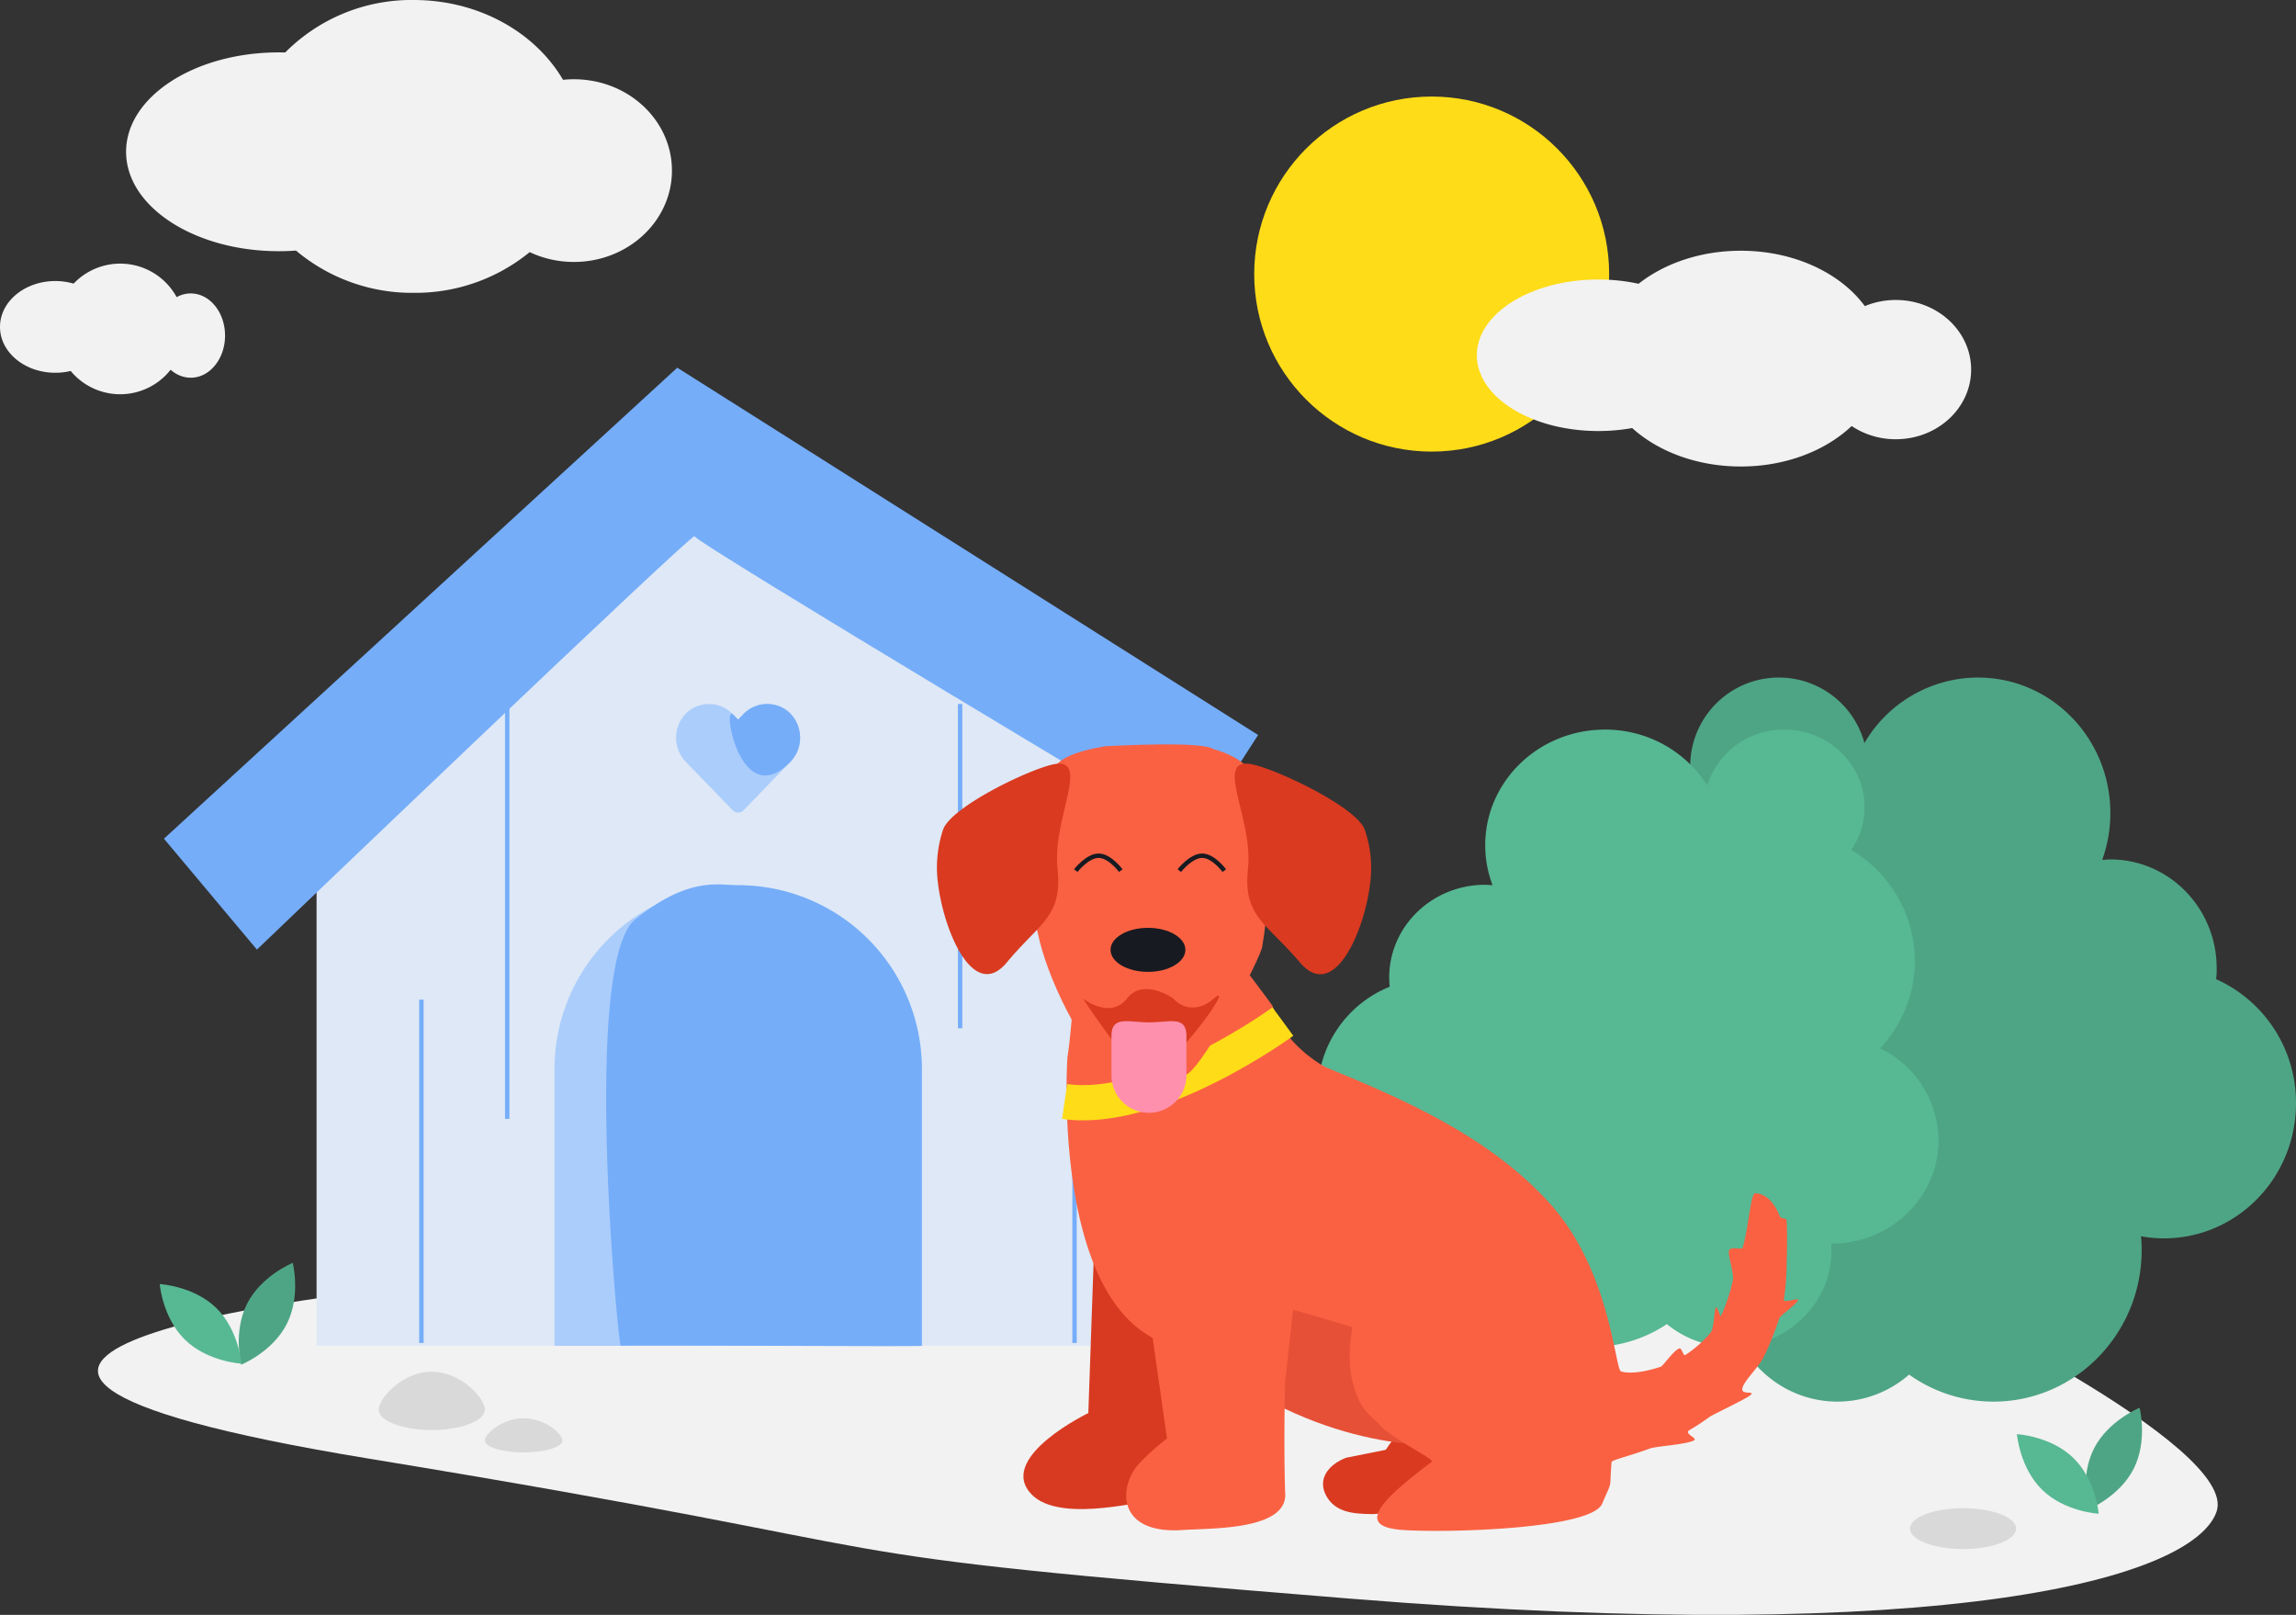 <svg xmlns="http://www.w3.org/2000/svg" width="521.459" height="366.665" viewBox="0 0 521.459 366.665"><rect x="0" y="0" width="521.459" height="366.665" fill="#333333" stroke="none"/><defs><style>.a{fill:#f2f2f2;}.b{fill:#dee8f6;}.c{fill:#75adf9;}.d{fill:#abcdfb;}.e,.o,.r{fill:none;}.e{stroke:#75adf9;}.f{fill:#4ea585;}.g{fill:#57b894;}.h{fill:#fedc18;}.i{fill:#d9d9d9;}.j{fill:#d83a21;}.k{fill:#080;opacity:0.04;}.l{fill:#d93a20;}.m{fill:#e65037;}.n{fill:#fa6142;}.o{stroke:#fedc18;stroke-miterlimit:10;stroke-width:8px;}.p{fill:#171a21;}.q{fill:#fe90ad;}.r{stroke:#171a21;}</style></defs><g transform="translate(-1034.631 -2119.335)"><g transform="translate(1034.631 2119.335)"><path class="a" d="M5248.873,2570.5h350.983s73.754,35.012,68.486,50.017-60.139,30.771-197.111,19.7-83.547-8.988-222.358-31.735S5248.873,2570.5,5248.873,2570.5Z" transform="translate(-5164.932 -2277.268)"/><g transform="translate(37.237 83.486)"><path class="b" d="M312.679,92.521,226.91,172.416V300.482H418.422V157.142Z" transform="translate(-192.249 -78.4)"/><path class="c" d="M323.786,92.065,207.2,199.007l21.114,25.182s99.394-95.167,99.394-93.861,112.829,68.678,112.829,68.678L455.7,175.459Z" transform="translate(-207.202 -92.065)"/><path class="d" d="M41.71,0a41.71,41.71,0,0,1,41.71,41.71v62.858H0V41.71A41.71,41.71,0,0,1,41.71,0Z" transform="translate(88.707 117.515)"/><path class="c" d="M39.964.028a41.71,41.71,0,0,1,41.71,41.71V104.6c-.235.235-67.676-.235-68.381,0-.545.182-8.93-86.944,3.29-96.813S35.6.028,39.964.028Z" transform="translate(90.453 117.486)"/><g transform="translate(116.317 76.356)"><path class="d" d="M25.421,33.652a7.523,7.523,0,0,0-10.265.748l-1.084,1.117L12.988,34.4a7.523,7.523,0,0,0-10.265-.748,7.9,7.9,0,0,0-.545,11.437L12.823,56.081a1.725,1.725,0,0,0,2.492,0L25.96,45.089A7.9,7.9,0,0,0,25.421,33.652Z" transform="translate(0.012 -31.967)"/></g><g transform="translate(128.517 76.356)"><path class="c" d="M23.6,33.652a7.523,7.523,0,0,0-10.265.748l-1.084,1.117L11.172,34.4c-2.762-2.855,1.639,22.39,12.972,10.689A7.9,7.9,0,0,0,23.6,33.652Z" transform="translate(-10.371 -31.967)"/></g><line class="e" y1="77.96" transform="translate(58.47 143.488)"/><line class="e" y2="94.201" transform="translate(77.959 76.356)"/><line class="e" y1="111.525" transform="translate(206.809 109.922)"/><line class="e" y2="73.628" transform="translate(180.823 76.356)"/></g><path class="a" d="M38.592,56.895q-1.915.139-3.89.14C15.536,57.035,0,46.93,0,34.465s15.536-22.57,34.7-22.57q.726,0,1.445.019A40.365,40.365,0,0,1,65.335,0c14.782,0,27.6,7.365,33.9,18.122a24.118,24.118,0,0,1,2.481-.127c12.292,0,22.257,9.286,22.257,20.74S114,59.475,101.712,59.475a23.488,23.488,0,0,1-10.047-2.229,40.979,40.979,0,0,1-26.33,9.243A40.9,40.9,0,0,1,38.592,56.895Z" transform="translate(28.636 0)"/><path class="a" d="M16.059,24.371a15,15,0,0,1-3.5.41C5.623,24.781,0,20.119,0,14.368S5.623,3.954,12.559,3.954a14.89,14.89,0,0,1,4.163.586,14.6,14.6,0,0,1,23.4,3.072,6.566,6.566,0,0,1,3.2-.843c4.3,0,7.79,4.284,7.79,9.569s-3.488,9.569-7.79,9.569a6.839,6.839,0,0,1-4.567-1.816,14.586,14.586,0,0,1-22.7.28Z" transform="translate(0 59.856)"/></g><path class="f" d="M897.3,671.675a35.3,35.3,0,0,1,7.289-52.795,20.827,20.827,0,0,1-3.343-11.361,20.139,20.139,0,0,1,39.57-5.79,29.938,29.938,0,0,1,25.762-14.87c16.661,0,30.084,13.777,30.084,30.771a31.333,31.333,0,0,1-1.843,10.621c.615,0,1.218-.094,1.843-.094,13.339,0,24.148,11.059,24.148,24.7a16.412,16.412,0,0,1-.125,2.489,30.7,30.7,0,0,1,18.14,28.178c0,16.942-13.422,30.667-29.99,30.667a29.494,29.494,0,0,1-5.207-.469c.094,1.041.146,2.083.146,3.124,0,19-15.068,34.415-33.655,34.415a32.981,32.981,0,0,1-19.164-6.136,24.7,24.7,0,0,1-16.261,6.136c-13.881,0-25.138-11.506-25.138-25.71a11.8,11.8,0,0,1,.094-1.822h-.094c-14.87,0-26.918-12.329-26.918-27.532A27.606,27.606,0,0,1,897.3,671.675Z" transform="translate(517.263 1686.314)"/><path class="g" d="M942.469,692.011a29.043,29.043,0,0,0,7.914-19.858,29.47,29.47,0,0,0-14.454-25.189,17.108,17.108,0,0,0,3.02-9.695c0-9.726-8.164-17.619-18.233-17.619a18.15,18.15,0,0,0-17.494,12.683,27.366,27.366,0,0,0-23.263-12.683c-15.005,0-27.168,11.756-27.168,26.252a25.406,25.406,0,0,0,1.666,9.059c-.552,0-1.1-.083-1.666-.083-12.048,0-21.805,9.434-21.805,21.066a20.587,20.587,0,0,0,.115,2.083,26.169,26.169,0,0,0-16.38,24.034c0,14.453,12.121,26.168,27.074,26.168a28.1,28.1,0,0,0,4.686-.4c-.083.875-.125,1.749-.125,2.645,0,16.213,13.61,29.365,30.386,29.365a30.979,30.979,0,0,0,17.307-5.207,23.065,23.065,0,0,0,14.693,5.206c12.5,0,22.7-9.819,22.7-21.93a9.618,9.618,0,0,0-.083-1.552h.083c13.422,0,24.315-10.517,24.315-23.492A23.408,23.408,0,0,0,942.469,692.011Z" transform="translate(519.155 1665.346)"/><circle class="h" cx="40.308" cy="40.308" r="40.308" transform="translate(1319.481 2141.255)"/><path class="a" d="M35.27,40.259a43.331,43.331,0,0,1-7.688.677C12.349,40.936,0,33.234,0,23.734s12.349-17.2,27.582-17.2a42.833,42.833,0,0,1,9.144.968C42.59,2.876,50.824,0,59.943,0c12.11,0,22.66,5.073,28.17,12.575a18.243,18.243,0,0,1,7.033-1.393c9.449,0,17.109,7.077,17.109,15.807S104.595,42.8,95.146,42.8a17.989,17.989,0,0,1-10.03-3c-5.908,5.6-14.989,9.191-25.173,9.191C50.042,48.987,41.183,45.6,35.27,40.259Z" transform="translate(1370.053 2176.265)"/><path class="f" d="M.564,13.83c1.869,6.908,8.269,11.187,8.269,11.187s3.371-6.922,1.5-13.83S2.067,0,2.067,0-1.3,6.922.564,13.83Z" transform="translate(1519.031 2437.591) rotate(42)"/><path class="f" d="M.564,13.83c1.869,6.908,8.269,11.187,8.269,11.187s3.371-6.922,1.5-13.83S2.067,0,2.067,0-1.3,6.922.564,13.83Z" transform="translate(1099.584 2404.693) rotate(42)"/><path class="g" d="M703.819,697.4c5.128,4.992,5.754,12.665,5.754,12.665s-7.688-.42-12.816-5.411S691,691.993,691,691.993,698.69,692.413,703.819,697.4Z" transform="translate(801.704 1752.965)"/><path class="g" d="M703.819,697.4c5.128,4.992,5.754,12.665,5.754,12.665s-7.688-.42-12.816-5.411S691,691.993,691,691.993,698.69,692.413,703.819,697.4Z" transform="translate(379.907 1718.892)"/><ellipse class="i" cx="12.055" cy="4.637" rx="12.055" ry="4.637" transform="translate(1468.415 2461.777)"/><path class="i" d="M12.055-3.383c6.658,0,12.055,6.051,12.055,8.612s-5.4,4.637-12.055,4.637S0,7.789,0,5.228,5.4-3.383,12.055-3.383Z" transform="translate(1120.639 2434.162)"/><path class="i" d="M8.812-3.383c4.867,0,8.812,3.542,8.812,5.041S13.678,4.372,8.812,4.372,0,3.156,0,1.658,3.945-3.383,8.812-3.383Z" transform="translate(1144.75 2444.736)"/><g transform="translate(829.854 2041)"><g transform="translate(401.854 262.017)"><path class="j" d="M0,8.741,31.6,35.275s-4.727,21.74,5.857,21.569c9.163-.046,16.58-17.478,18.882-20.923S45.429,23.248,42.275,19.3c0,0-14.949-22.451-21.658-18.924S0,8.741,0,8.741Z" transform="matrix(0.616, 0.788, -0.788, 0.616, 58.431, 90.527)"/><rect class="k" width="27.907" height="52.326" rx="4" transform="translate(79.859 64.004)"/><path class="l" d="M641.5,727.608s1.636,13.91-5.727,14.728c-3.591.322-6.877,2.616-10.481,2.527-4.252-.053-8.228-.418-10.273-4.145s.36-7.029,4.506-8.651l9.011-1.8C635.9,718.8,641.5,727.608,641.5,727.608Z" transform="translate(-510.878 -584.769)"/><path class="m" d="M664.872,728.843s-26.725,2.122-53.726-19.151,5.727-31.092,5.727-31.092h34.365l20.455,9Z" transform="translate(-533.908 -584.433)"/><path class="n" d="M619.75,688.233s-1.439,6.988,0,12.413,2.879,6.836,5.757,9.289c2.856,3.666,12.954,8.162,12.234,8.881-12.594,9.421-16.912,14.752-6.657,15.472s42.888-.22,45.338-5.937,1.619-2.7,2.159-9.535c.735-.608,3.985-1.287,8.7-3.017,1.435-.526,7.982-.883,9.935-1.8,1.217-.569-2.471-1.508-.889-2.422a47.761,47.761,0,0,0,4.449-2.92c.776-.567,8.259-4.073,9.289-4.943,1.453-1.225-2.479.208-1.707-1.857.648-1.727,2.993-3.878,4.585-6.43a70.7,70.7,0,0,0,3.708-9.147c.239-.753,4.036-3.246,4.278-4.242.121-.492-3.371.793-3.225,0a57.148,57.148,0,0,0,.636-8.379c.09-2.788.16-6.373,0-9.659-.169-.723-1.264-.136-1.624-1.065-1.145-2.97-3.109-5.041-5.5-5.078-1.083-.017-1.526,7.994-2.857,12.286-.231.738-2.9-.485-3.143.857-.2,1.08,1.231,5.147.905,6.582a37.2,37.2,0,0,1-2.713,8.131c-.184.42-.807-2.537-1.192-1.856-.286.516-.4,4.671-1.073,5.527a25.772,25.772,0,0,1-5.728,5.126c-.716.49-.742-1.843-1.628-1.368-1.435.773-3.686,4.136-4.052,4.084,0,0-5.637,2.039-9,1.079-1.394-.4-2.339-22.668-16.012-37.96s-33.464-23.927-51.1-31.123c0,0-9.62-5-12.07-13.985,0,0-30.738-42.2-37.441-41.666-6,.667-7.384,43.271-9.116,53.379,0,0-3.521,51.469,19.349,63.72l3.267,22.861a53.235,53.235,0,0,0-6.629,6c-4.65,5.667-4.292,15.888,10.435,14.752,6.534-.4,23.749,0,23.029-8.456-.041-.073-.36-11.694,0-25.187l1.8-16.371Z" transform="translate(-509.642 -570.59)"/><path class="o" d="M715.986,647.845s-28.856,21.143-49.571,18.143" transform="translate(-621.697 -599.576)"/></g><g transform="translate(-336 -142.378)"><path class="n" d="M3080.5,5641.142c-14.908,2.611-13.377,6.486-14.863,20.809s-2.567,13.106,0,23.511,11.08,27.024,17.3,30.132,11.891,2.837,16.215,0,16.929-26.792,17.025-29.051c1.352-7.837,1.394-12.988,0-25.943-.722-6.562,2.045-15.1-11.205-18.847C3102.229,5639.964,3083.265,5641.033,3080.5,5641.142Z" transform="translate(-2288.719 -5251)"/><path class="l" d="M27.342,23.57c0,11.078-5.122,11.728-13.671,20.053S0,34.648,0,23.57A27.194,27.194,0,0,1,2.425,12.163C4.779,7.03,24.854,0,29.58,0,37.128,0,27.342,12.492,27.342,23.57Z" transform="matrix(0.995, -0.105, 0.105, 0.995, 751.27, 397.256)"/><path class="l" d="M27.941,22.244c0-11.078-5.234-11.728-13.97-20.053S0,11.166,0,22.244A26.7,26.7,0,0,0,2.478,33.652C4.884,38.785,25.4,45.815,30.227,45.815,37.941,45.815,27.941,33.322,27.941,22.244Z" transform="matrix(-0.995, -0.105, 0.105, -0.995, 849.69, 442.894)"/><ellipse class="p" cx="8.5" cy="5" rx="8.5" ry="5" transform="translate(793 431.378)"/><path class="l" d="M2137.667,5702.5s6.216,4.864,10,0,10.54,0,10.54,0,3.783,4.594,9.188,0-8.918,15.4-13.242,15.675-.473,3.919-4.594,0S2137.667,5702.5,2137.667,5702.5Z" transform="translate(-1350.943 -5255.061)"/><path class="q" d="M8.513,6.606c4.7,0,8.513-1.594,8.513,3.108v8.918A8.513,8.513,0,1,1,0,18.632V9.714C0,5.012,3.811,6.606,8.513,6.606Z" transform="translate(793.21 446.233)"/><g transform="translate(785.102 415.005)"><path class="r" d="M2276.2,5717.383s2.635-3.383,5.189-3.383,5.027,3.383,5.027,3.383" transform="translate(-2276.2 -5714)"/><path class="r" d="M2276.2,5717.383s2.635-3.383,5.189-3.383,5.027,3.383,5.027,3.383" transform="translate(-2252.688 -5714)"/></g></g></g></g></svg>